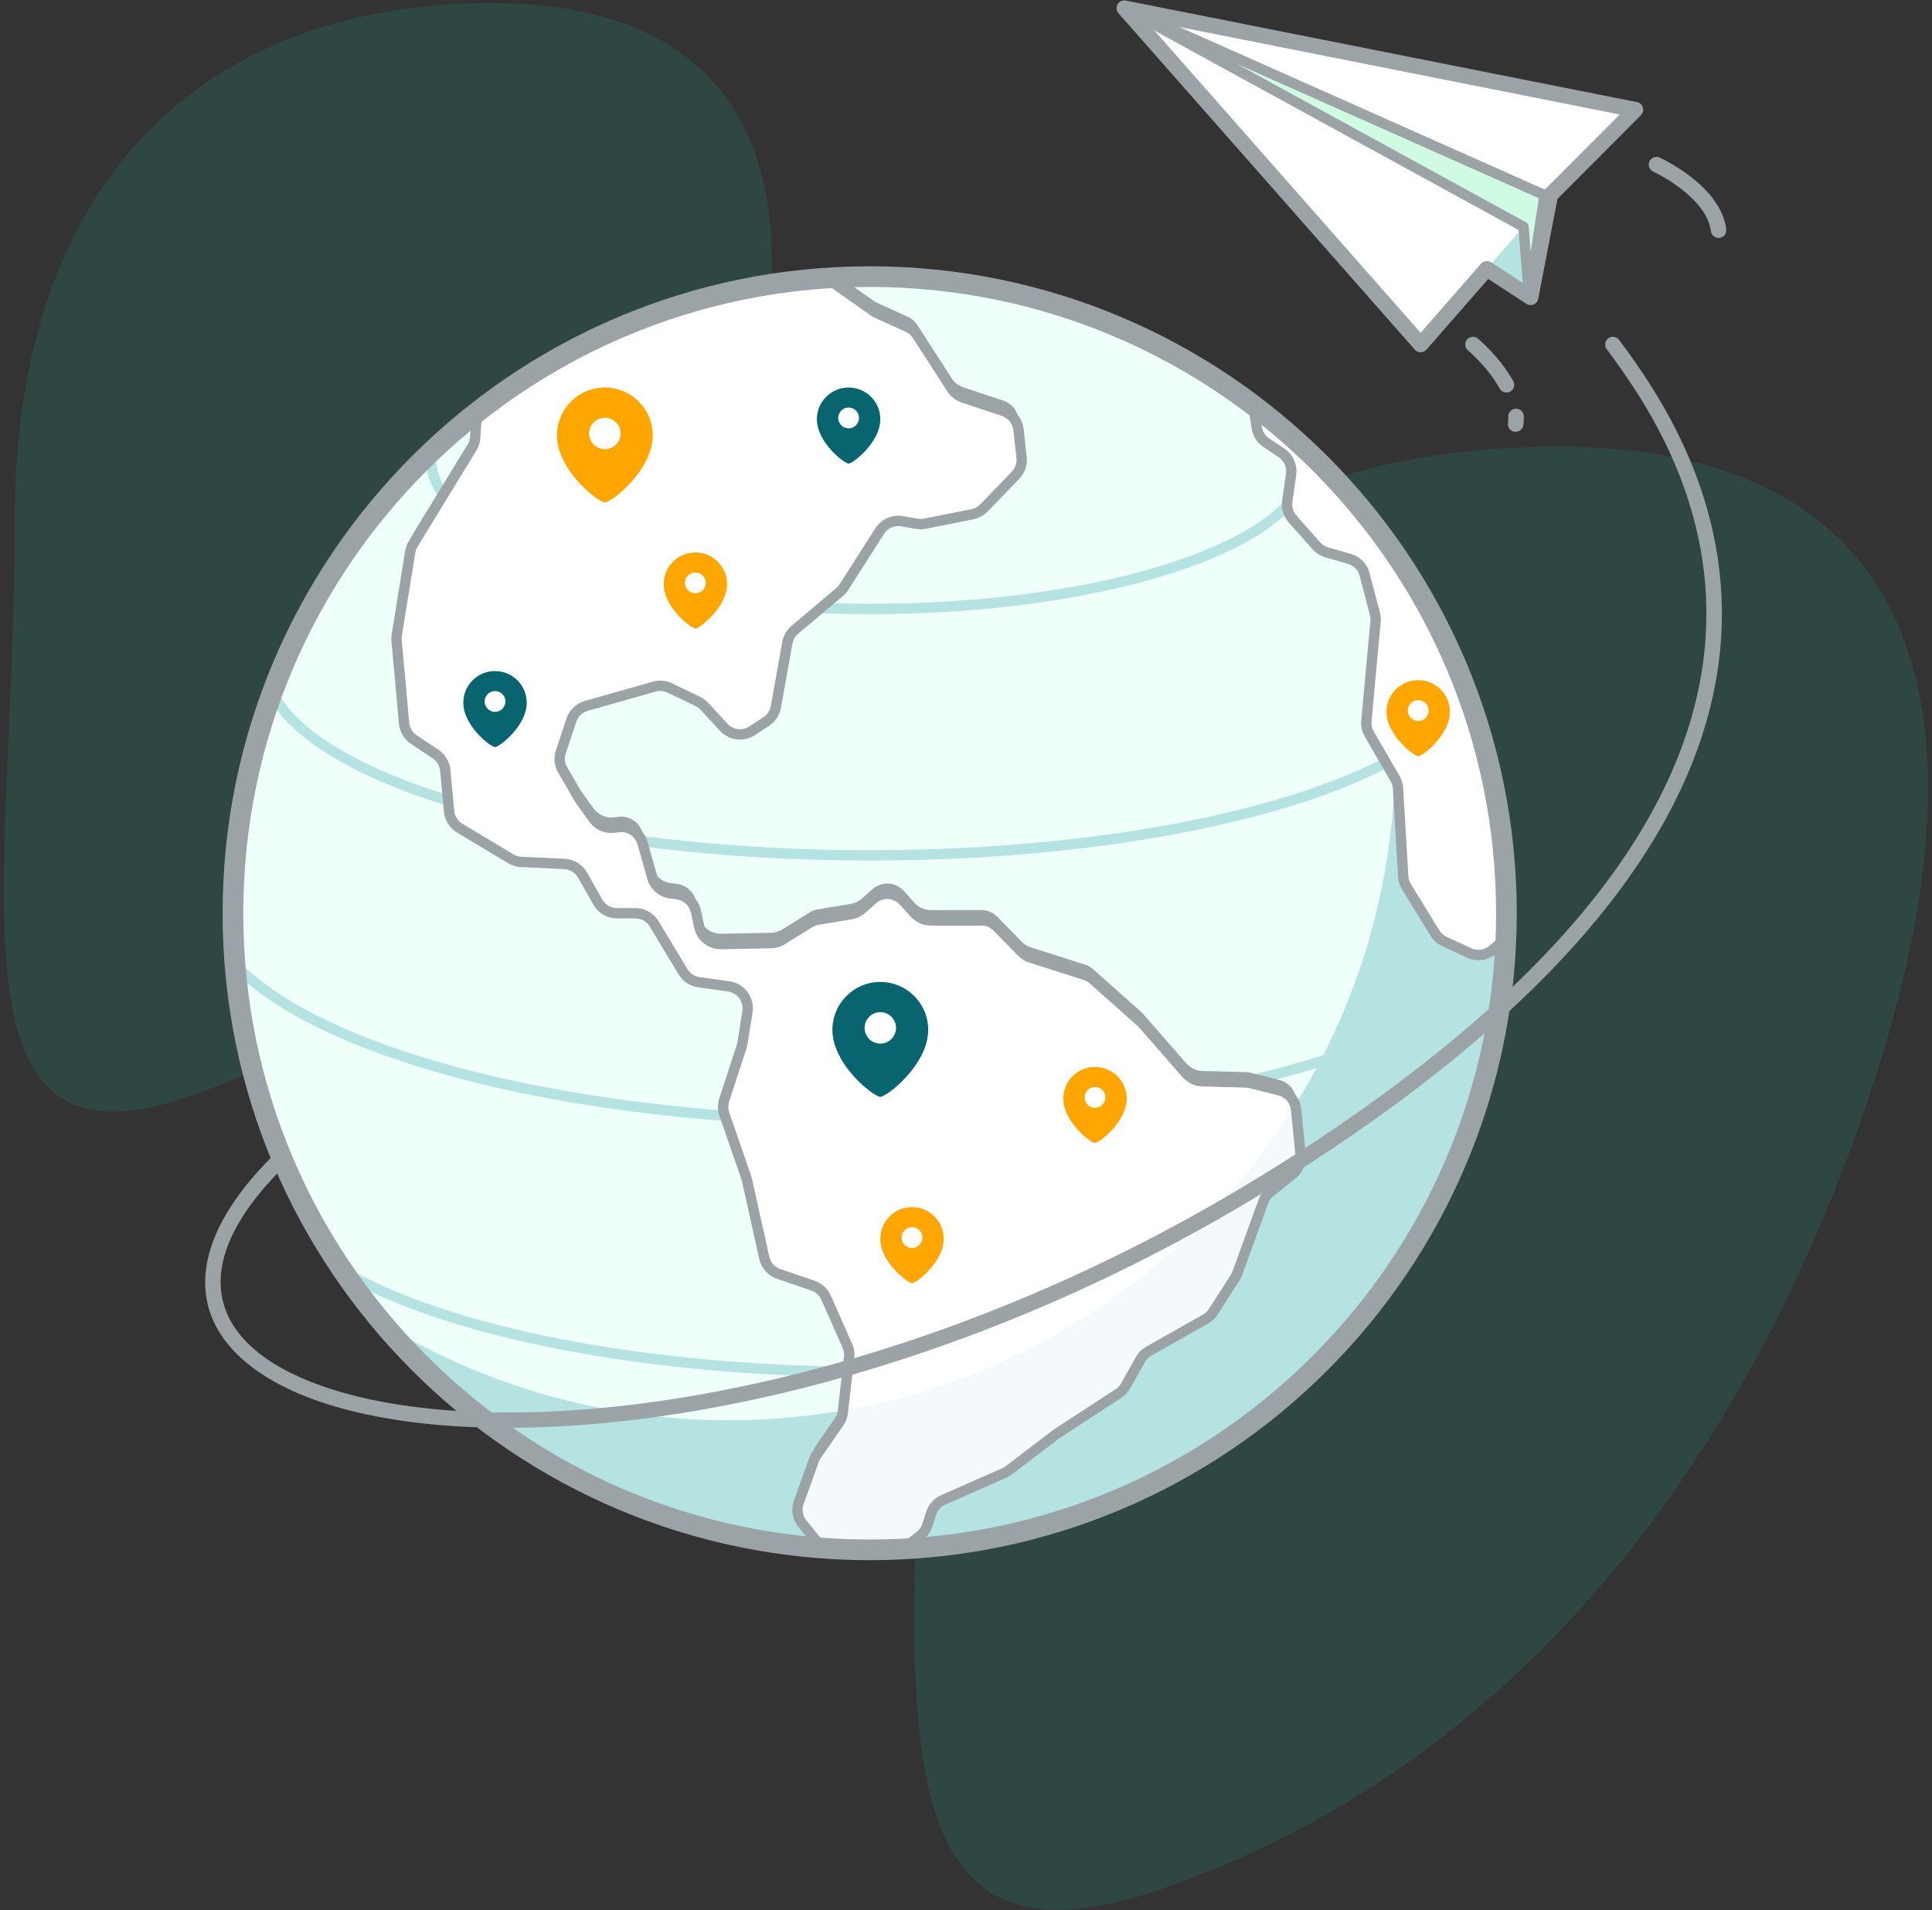 <svg width="180" height="178" viewBox="0 0 180 178" fill="none" xmlns="http://www.w3.org/2000/svg">
<rect x="0" y="0" width="180" height="178" fill="#333333" stroke="none"/>
<path opacity="0.15" d="M174.233 101.885C161.619 139.725 138.44 165.764 107.803 176.163C77.251 186.534 86.5 150.656 86.5 105.529C86.5 60.401 112.728 41.622 145.082 41.622C177.436 41.622 186.846 64.045 174.233 101.885Z" fill="#1CBFA2"/>
<path opacity="0.15" d="M67.827 45.937C58.272 74.602 40.713 94.327 17.505 102.205C-5.639 110.061 1.367 82.883 1.367 48.697C1.367 14.512 21.236 0.286 45.745 0.286C70.254 0.286 77.382 17.272 67.827 45.937Z" fill="#1CBFA2"/>
<path d="M81.026 144.423C113.79 144.423 140.35 117.863 140.35 85.1C140.35 52.336 113.79 25.776 81.026 25.776C48.263 25.776 21.703 52.336 21.703 85.1C21.703 117.863 48.263 144.423 81.026 144.423Z" fill="#EFFFFA"/>
<path fill-rule="evenodd" clip-rule="evenodd" d="M124.594 44.853C134.372 55.433 140.35 69.574 140.35 85.1C140.35 117.841 113.768 144.424 81.026 144.424C62.868 144.424 46.604 136.247 35.72 123.381C45.1 129.072 56.108 132.351 67.876 132.351C102.164 132.351 130.002 104.513 130.002 70.225C130.002 61.19 128.069 52.603 124.594 44.853Z" fill="#B4E3E1"/>
<path fill-rule="evenodd" clip-rule="evenodd" d="M121.405 42.823C121.405 44.246 120.709 45.606 119.458 46.886C118.139 48.234 116.213 49.484 113.795 50.608C106.404 54.043 94.473 56.266 81.026 56.266C67.579 56.266 55.648 54.043 48.257 50.608C45.839 49.484 43.913 48.234 42.595 46.886C41.343 45.606 40.647 44.246 40.647 42.823H39.684C39.684 44.153 40.182 45.447 41.134 46.676C42.491 48.428 44.792 50.059 47.851 51.481C55.335 54.959 67.412 57.229 81.026 57.229C94.641 57.229 106.717 54.959 114.201 51.481C117.261 50.059 119.562 48.428 120.919 46.676C121.87 45.447 122.368 44.153 122.368 42.823H121.405Z" fill="#B4E3E1"/>
<path fill-rule="evenodd" clip-rule="evenodd" d="M136.262 64.347C134.558 67.705 129.865 70.708 123.124 73.149C112.827 76.877 97.778 79.225 81.026 79.225C64.275 79.225 49.225 76.877 38.928 73.149C32.187 70.708 27.495 67.705 25.79 64.347L24.931 64.783C26.712 68.29 31.56 71.505 38.601 74.055C48.977 77.812 64.144 80.188 81.026 80.188C97.909 80.188 113.075 77.812 123.451 74.055C130.492 71.505 135.341 68.29 137.121 64.783L136.262 64.347Z" fill="#B4E3E1"/>
<path fill-rule="evenodd" clip-rule="evenodd" d="M129.816 118.064C120.339 123.613 102.032 127.358 81.026 127.358C60.02 127.358 41.713 123.613 32.236 118.064L31.75 118.895C41.322 124.501 59.807 128.321 81.026 128.321C102.244 128.321 120.73 124.501 130.302 118.895L129.816 118.064Z" fill="#B4E3E1"/>
<path fill-rule="evenodd" clip-rule="evenodd" d="M139.809 89.577C136.569 92.916 130.923 95.871 123.582 98.23C112.47 101.802 97.493 103.99 81.026 103.99C64.559 103.99 49.582 101.802 38.47 98.23C31.129 95.871 25.483 92.916 22.244 89.577L21.553 90.247C24.874 93.671 30.648 96.728 38.175 99.147C49.364 102.744 64.445 104.953 81.026 104.953C97.607 104.953 112.688 102.744 123.877 99.147C131.404 96.728 137.178 93.671 140.5 90.247L139.809 89.577Z" fill="#B4E3E1"/>
<path fill-rule="evenodd" clip-rule="evenodd" d="M44.272 39.826C51.498 33.096 61.887 27.994 79.062 26.389L81.392 28.031C81.498 28.106 81.61 28.17 81.728 28.224C82.242 28.457 83.754 29.143 84.579 29.518C84.939 29.681 85.245 29.945 85.459 30.277C86.178 31.394 87.89 34.05 88.665 35.252C88.919 35.647 89.3 35.942 89.745 36.09C90.673 36.4 92.341 36.956 93.494 37.34C94.257 37.594 94.802 38.269 94.89 39.067C94.981 39.887 95.097 40.924 95.179 41.668C95.247 42.279 95.039 42.887 94.612 43.328C93.778 44.19 92.382 45.633 91.671 46.368C91.38 46.668 91.004 46.873 90.594 46.955C89.459 47.182 87.103 47.654 86.185 47.837C85.936 47.887 85.679 47.89 85.428 47.847C85.082 47.786 84.549 47.694 84.045 47.606C83.226 47.464 82.402 47.827 81.955 48.528C80.941 50.118 79.179 52.88 78.629 53.742C78.518 53.917 78.38 54.074 78.221 54.208C77.469 54.843 75.141 56.807 74.054 57.724C73.687 58.034 73.439 58.463 73.355 58.936C73.104 60.34 72.557 63.402 72.288 64.911C72.188 65.47 71.862 65.963 71.387 66.273C71.004 66.524 70.523 66.838 70.07 67.135C69.228 67.685 68.111 67.547 67.428 66.808C66.776 66.1 66.019 65.281 65.627 64.856C65.451 64.666 65.241 64.51 65.007 64.397C64.409 64.109 63.187 63.521 62.409 63.146C61.956 62.928 61.438 62.883 60.954 63.02C59.498 63.433 56.293 64.341 54.629 64.812C53.973 64.998 53.452 65.496 53.236 66.143C52.943 67.023 52.526 68.273 52.249 69.105C52.062 69.664 52.124 70.276 52.419 70.786C52.936 71.683 53.729 73.058 53.936 73.416C53.97 73.475 54.007 73.532 54.046 73.587C54.23 73.844 54.809 74.651 55.288 75.32C55.727 75.931 56.462 76.255 57.208 76.165C57.347 76.148 57.491 76.131 57.635 76.114C58.642 75.993 59.587 76.623 59.863 77.599C60.148 78.61 60.506 79.875 60.771 80.811C60.997 81.612 61.682 82.197 62.508 82.296C62.692 82.319 62.883 82.342 63.069 82.364C63.943 82.469 64.653 83.117 64.838 83.977C64.934 84.425 65.041 84.923 65.14 85.385C65.347 86.349 66.209 87.031 67.195 87.012C68.708 86.982 70.833 86.941 71.836 86.921C72.207 86.914 72.569 86.807 72.883 86.611C73.574 86.181 74.83 85.4 75.439 85.022C75.669 84.879 75.925 84.782 76.193 84.738C76.915 84.62 78.426 84.371 79.262 84.234C79.646 84.171 80.004 84 80.295 83.742C80.567 83.501 80.931 83.178 81.298 82.852C82.145 82.1 83.44 82.173 84.197 83.015C84.546 83.403 84.904 83.801 85.194 84.123C85.585 84.557 86.141 84.805 86.725 84.805C87.98 84.805 90.213 84.805 91.44 84.805C91.995 84.805 92.526 85.028 92.913 85.425C93.585 86.112 94.647 87.198 95.198 87.761C95.434 88.003 95.725 88.182 96.046 88.284C97.192 88.649 100.028 89.552 101.098 89.892C101.373 89.979 101.627 90.124 101.842 90.315C102.826 91.19 105.726 93.768 106.293 94.272C106.357 94.329 106.418 94.39 106.475 94.455C106.96 95.009 109.392 97.789 110.535 99.095C110.914 99.528 111.456 99.782 112.031 99.797C113.252 99.83 115.358 99.885 116.048 99.903C116.199 99.907 116.348 99.927 116.494 99.964C116.986 100.087 118.215 100.394 119.201 100.641C120.045 100.852 120.665 101.569 120.752 102.435C120.878 103.694 121.058 105.497 121.173 106.649C121.243 107.343 120.955 108.026 120.41 108.462C119.751 108.989 118.875 109.69 118.351 110.11C118.056 110.346 117.831 110.659 117.702 111.014C117.154 112.521 115.633 116.703 115.27 117.702C115.218 117.846 115.149 117.983 115.067 118.112C114.69 118.698 113.557 120.461 113.029 121.281C112.849 121.563 112.602 121.796 112.31 121.961C111.183 122.598 108.215 124.275 107.027 124.947C106.699 125.132 106.427 125.405 106.243 125.734C105.873 126.395 105.229 127.544 104.877 128.173C104.714 128.464 104.484 128.711 104.205 128.892C102.902 129.742 99.014 132.278 98.465 132.636C98.422 132.664 98.38 132.693 98.339 132.725C97.867 133.086 94.802 135.429 93.993 136.049C93.863 136.148 93.721 136.232 93.571 136.298C92.688 136.686 89.444 138.114 87.88 138.802C87.338 139.041 86.924 139.502 86.746 140.067C86.633 140.424 86.506 140.826 86.404 141.147C86.28 141.54 86.041 141.887 85.718 142.143L84.156 143.379C83.122 143.433 82.077 143.461 81.026 143.461C79.54 143.461 78.066 143.406 76.605 143.298L74.76 141.027C74.305 140.467 74.176 139.711 74.42 139.032C74.871 137.776 75.58 135.799 75.831 135.1C75.892 134.93 75.975 134.769 76.078 134.621C76.491 134.026 77.624 132.394 78.165 131.614C78.359 131.335 78.481 131.012 78.519 130.673C78.652 129.515 78.973 126.711 79.109 125.515C79.151 125.151 79.095 124.783 78.947 124.448C78.501 123.439 77.504 121.184 76.965 119.962C76.732 119.436 76.291 119.031 75.747 118.845C74.871 118.545 73.503 118.078 72.548 117.751C71.869 117.518 71.359 116.949 71.204 116.248C70.735 114.137 69.756 109.732 69.585 108.962C69.567 108.885 69.546 108.809 69.52 108.734C69.281 108.046 68.009 104.379 67.484 102.865C67.337 102.441 67.332 101.98 67.471 101.552C67.906 100.216 68.871 97.254 69.102 96.544C69.136 96.441 69.161 96.335 69.178 96.227C69.249 95.779 69.454 94.477 69.638 93.315C69.724 92.769 69.587 92.211 69.258 91.767C68.929 91.323 68.435 91.03 67.888 90.953C66.943 90.821 65.87 90.672 65.116 90.566C64.5 90.481 63.956 90.121 63.635 89.589C62.94 88.435 61.693 86.365 60.952 85.134C60.579 84.515 59.909 84.137 59.187 84.137C58.655 84.137 58.026 84.137 57.489 84.137C56.747 84.137 56.063 83.738 55.697 83.093C55.27 82.339 54.696 81.327 54.276 80.586C53.928 79.971 53.288 79.578 52.582 79.544C51.355 79.486 49.455 79.395 48.547 79.352C48.207 79.336 47.876 79.236 47.584 79.061C46.587 78.462 44.155 77.003 42.83 76.208C42.268 75.871 41.9 75.285 41.839 74.632C41.739 73.554 41.583 71.882 41.485 70.827C41.427 70.208 41.094 69.648 40.577 69.304C39.975 68.903 39.16 68.359 38.558 67.958C38.039 67.612 37.705 67.051 37.649 66.43C37.465 64.406 37.052 59.863 36.949 58.733C36.933 58.561 36.939 58.388 36.967 58.218C37.16 57.018 37.978 51.948 38.215 50.479C38.258 50.215 38.352 49.962 38.491 49.733C39.4 48.247 42.971 42.403 43.974 40.761C44.147 40.478 44.029 40.052 44.272 39.826Z" fill="#9BA3A6"/>
<path fill-rule="evenodd" clip-rule="evenodd" d="M77.017 25.91L81.392 28.994C81.498 29.069 81.61 29.133 81.728 29.186C82.242 29.42 83.754 30.106 84.579 30.48C84.939 30.644 85.245 30.908 85.459 31.24C86.178 32.356 87.89 35.013 88.665 36.215C88.919 36.609 89.3 36.905 89.745 37.053C90.673 37.363 92.341 37.919 93.494 38.303C94.257 38.557 94.802 39.231 94.89 40.03C94.981 40.85 95.097 41.887 95.179 42.631C95.247 43.241 95.039 43.85 94.612 44.291C93.778 45.153 92.382 46.595 91.671 47.331C91.38 47.631 91.004 47.836 90.594 47.918C89.459 48.145 87.103 48.617 86.185 48.8C85.936 48.85 85.679 48.853 85.428 48.81C85.082 48.749 84.549 48.657 84.045 48.569C83.226 48.427 82.402 48.79 81.955 49.491C80.941 51.081 79.179 53.843 78.629 54.705C78.518 54.88 78.38 55.037 78.221 55.171C77.469 55.806 75.141 57.77 74.054 58.687C73.687 58.997 73.439 59.426 73.355 59.899C73.104 61.303 72.557 64.365 72.288 65.874C72.188 66.433 71.862 66.925 71.387 67.236C71.004 67.487 70.523 67.801 70.07 68.097C69.228 68.648 68.111 68.51 67.428 67.77C66.776 67.063 66.019 66.244 65.627 65.819C65.451 65.629 65.241 65.473 65.007 65.36C64.409 65.072 63.187 64.484 62.409 64.109C61.956 63.891 61.438 63.846 60.954 63.983C59.498 64.396 56.293 65.304 54.629 65.775C53.973 65.961 53.452 66.459 53.236 67.106C52.943 67.986 52.526 69.236 52.249 70.068C52.062 70.627 52.124 71.239 52.419 71.749C52.936 72.646 53.729 74.021 53.936 74.379C53.97 74.438 54.007 74.495 54.046 74.55C54.23 74.807 54.809 75.614 55.288 76.283C55.727 76.894 56.462 77.218 57.208 77.128C57.347 77.112 57.491 77.094 57.635 77.077C58.642 76.956 59.587 77.586 59.863 78.562C60.148 79.573 60.506 80.838 60.771 81.774C60.997 82.575 61.682 83.16 62.508 83.26C62.692 83.282 62.883 83.305 63.069 83.327C63.943 83.432 64.653 84.08 64.838 84.94C64.934 85.388 65.041 85.886 65.14 86.348C65.347 87.312 66.209 87.995 67.195 87.975C68.708 87.945 70.833 87.904 71.836 87.884C72.207 87.877 72.569 87.77 72.883 87.574C73.574 87.144 74.83 86.363 75.439 85.985C75.669 85.842 75.925 85.745 76.193 85.701C76.915 85.582 78.426 85.334 79.262 85.197C79.646 85.133 80.004 84.963 80.295 84.705C80.567 84.464 80.931 84.141 81.298 83.815C82.145 83.063 83.44 83.136 84.197 83.978C84.546 84.366 84.904 84.764 85.194 85.086C85.585 85.52 86.141 85.768 86.725 85.768C87.98 85.768 90.213 85.768 91.44 85.768C91.995 85.768 92.526 85.991 92.913 86.388C93.585 87.075 94.647 88.161 95.198 88.724C95.434 88.966 95.725 89.145 96.046 89.247C97.192 89.612 100.028 90.514 101.098 90.855C101.373 90.942 101.627 91.087 101.842 91.278C102.826 92.153 105.726 94.731 106.293 95.234C106.357 95.292 106.418 95.353 106.475 95.418C106.96 95.972 109.392 98.752 110.535 100.058C110.914 100.491 111.456 100.745 112.031 100.76C113.252 100.793 115.358 100.848 116.048 100.866C116.199 100.87 116.348 100.89 116.494 100.927C116.986 101.05 118.215 101.357 119.201 101.604C120.045 101.815 120.665 102.532 120.752 103.398C120.878 104.657 121.058 106.46 121.173 107.611C121.243 108.306 120.955 108.989 120.41 109.425C119.751 109.952 118.875 110.653 118.351 111.073C118.056 111.309 117.831 111.622 117.702 111.977C117.154 113.484 115.633 117.666 115.27 118.665C115.218 118.809 115.149 118.946 115.067 119.075C114.69 119.661 113.557 121.423 113.029 122.244C112.849 122.526 112.602 122.759 112.31 122.924C111.183 123.561 108.215 125.238 107.027 125.91C106.699 126.095 106.427 126.367 106.243 126.697C105.873 127.357 105.229 128.507 104.877 129.136C104.714 129.427 104.484 129.674 104.205 129.855C102.902 130.705 99.014 133.241 98.465 133.599C98.422 133.627 98.38 133.656 98.339 133.688C97.867 134.049 94.802 136.392 93.993 137.012C93.863 137.111 93.721 137.195 93.571 137.261C92.688 137.649 89.444 139.077 87.88 139.765C87.338 140.004 86.924 140.465 86.746 141.03C86.633 141.387 86.506 141.789 86.404 142.11C86.28 142.503 86.041 142.85 85.718 143.105L84.156 144.342C83.122 144.396 82.077 144.424 81.026 144.424C79.54 144.424 78.066 144.369 76.605 144.261L74.76 141.99C74.305 141.43 74.176 140.674 74.42 139.995C74.871 138.739 75.58 136.762 75.831 136.063C75.892 135.893 75.975 135.732 76.078 135.584C76.491 134.989 77.624 133.357 78.165 132.577C78.359 132.298 78.481 131.974 78.519 131.636C78.652 130.478 78.973 127.674 79.109 126.478C79.151 126.114 79.095 125.746 78.947 125.411C78.501 124.402 77.504 122.147 76.965 120.925C76.732 120.399 76.291 119.994 75.747 119.808C74.871 119.508 73.503 119.041 72.548 118.714C71.869 118.481 71.359 117.912 71.204 117.211C70.735 115.1 69.756 110.695 69.585 109.925C69.567 109.848 69.546 109.771 69.52 109.697C69.281 109.009 68.009 105.342 67.484 103.828C67.337 103.404 67.332 102.943 67.471 102.515C67.906 101.179 68.871 98.217 69.102 97.507C69.136 97.403 69.161 97.298 69.178 97.19C69.249 96.742 69.454 95.439 69.638 94.278C69.724 93.732 69.587 93.174 69.258 92.73C68.929 92.286 68.435 91.993 67.888 91.916C66.943 91.784 65.87 91.635 65.116 91.529C64.5 91.444 63.956 91.084 63.635 90.552C62.94 89.398 61.693 87.328 60.952 86.097C60.579 85.478 59.909 85.1 59.187 85.1C58.655 85.1 58.026 85.1 57.489 85.1C56.747 85.1 56.063 84.701 55.697 84.056C55.27 83.302 54.696 82.29 54.276 81.549C53.928 80.934 53.288 80.541 52.582 80.507C51.355 80.449 49.455 80.358 48.547 80.315C48.207 80.299 47.876 80.198 47.584 80.023C46.587 79.425 44.155 77.966 42.83 77.171C42.268 76.833 41.9 76.248 41.839 75.595C41.739 74.517 41.583 72.845 41.485 71.79C41.427 71.171 41.094 70.611 40.577 70.266C39.975 69.865 39.16 69.322 38.558 68.921C38.039 68.575 37.705 68.014 37.649 67.393C37.465 65.369 37.052 60.826 36.949 59.696C36.933 59.524 36.939 59.351 36.967 59.181C37.16 57.981 37.978 52.911 38.215 51.442C38.258 51.178 38.352 50.925 38.491 50.696C39.4 49.209 42.971 43.365 43.974 41.724C44.147 41.441 44.249 41.12 44.272 40.789L44.432 38.419C53.529 31.274 64.766 26.729 77.017 25.91Z" fill="white"/>
<path fill-rule="evenodd" clip-rule="evenodd" d="M120.665 102.978C120.708 103.112 120.737 103.253 120.751 103.398C120.877 104.657 121.058 106.46 121.173 107.611C121.242 108.306 120.955 108.989 120.41 109.425C119.751 109.952 118.875 110.653 118.351 111.073C118.055 111.309 117.831 111.622 117.702 111.977C117.154 113.484 115.633 117.666 115.27 118.665C115.217 118.809 115.149 118.946 115.066 119.075C114.69 119.661 113.557 121.423 113.029 122.244C112.848 122.526 112.601 122.759 112.31 122.924C111.183 123.561 108.215 125.238 107.027 125.91C106.699 126.095 106.427 126.367 106.243 126.697C105.873 127.357 105.229 128.507 104.877 129.136C104.714 129.427 104.483 129.674 104.205 129.855C102.902 130.705 99.014 133.241 98.465 133.599C98.422 133.627 98.38 133.656 98.339 133.688C97.866 134.049 94.802 136.392 93.993 137.012C93.862 137.111 93.721 137.195 93.571 137.261C92.688 137.649 89.444 139.077 87.88 139.765C87.337 140.003 86.924 140.465 86.745 141.03C86.633 141.387 86.506 141.789 86.404 142.11C86.28 142.503 86.041 142.85 85.718 143.105L84.156 144.342L83.976 144.351L83.951 144.353L83.795 144.36L83.75 144.362L83.611 144.368L83.551 144.371L83.426 144.376L83.354 144.379L83.239 144.383L83.159 144.386L83.05 144.389L82.964 144.392L82.86 144.396L82.77 144.398L82.669 144.401L82.576 144.404L82.476 144.406L82.383 144.408L82.282 144.41L82.189 144.412L82.088 144.414L81.996 144.416L81.891 144.417L81.802 144.419L81.694 144.42L81.609 144.421L81.493 144.422L81.415 144.422L81.286 144.423L81.22 144.423L81.026 144.424L80.774 144.423L80.698 144.423L80.516 144.421L80.437 144.421L80.221 144.418L80.185 144.418L79.934 144.414L79.866 144.412L79.677 144.408L79.601 144.407L79.396 144.401L79.349 144.4L79.094 144.393L79.046 144.391L78.839 144.384L78.771 144.381L78.563 144.373L78.517 144.371L78.256 144.36L78.245 144.359L78.001 144.347L77.949 144.345L77.728 144.333L77.691 144.331L77.428 144.316L77.165 144.3L77.134 144.298L76.896 144.282L76.868 144.28L76.605 144.261L74.76 141.99C74.305 141.43 74.176 140.674 74.419 139.995C74.87 138.739 75.58 136.762 75.831 136.063C75.892 135.893 75.975 135.732 76.078 135.584C76.491 134.989 77.624 133.357 78.165 132.577C78.359 132.298 78.481 131.974 78.519 131.636L78.542 131.437C96.302 128.358 111.486 117.728 120.665 102.978Z" fill="#F4F9FE"/>
<path fill-rule="evenodd" clip-rule="evenodd" d="M77.294 25.516C77.204 25.453 77.095 25.422 76.985 25.43C64.635 26.255 53.306 30.837 44.135 38.039C44.028 38.124 43.961 38.249 43.952 38.386L43.791 40.756C43.774 41.01 43.696 41.255 43.563 41.472C42.56 43.114 38.989 48.958 38.08 50.445C37.908 50.727 37.792 51.039 37.74 51.365C37.503 52.834 36.685 57.904 36.492 59.104C36.458 59.314 36.45 59.527 36.469 59.739C36.572 60.869 36.985 65.412 37.169 67.436C37.239 68.202 37.651 68.895 38.291 69.321C38.893 69.723 39.708 70.266 40.309 70.667C40.706 70.931 40.962 71.36 41.006 71.834C41.104 72.889 41.259 74.562 41.36 75.639C41.435 76.445 41.889 77.167 42.583 77.584C43.907 78.378 46.34 79.838 47.337 80.436C47.697 80.652 48.105 80.775 48.524 80.796L52.559 80.988C53.1 81.013 53.59 81.315 53.857 81.786C54.277 82.527 54.851 83.539 55.278 84.293C55.73 85.089 56.574 85.581 57.489 85.581H59.187C59.741 85.581 60.254 85.871 60.539 86.345C61.281 87.576 62.528 89.646 63.223 90.8C63.619 91.457 64.29 91.9 65.049 92.006L67.821 92.393C68.241 92.451 68.619 92.676 68.871 93.016C69.124 93.357 69.228 93.784 69.162 94.203L68.703 97.115C68.689 97.197 68.67 97.278 68.644 97.358C68.413 98.068 67.449 101.03 67.013 102.366C66.842 102.893 66.847 103.462 67.029 103.986L69.065 109.854C69.085 109.912 69.101 109.97 69.115 110.029L70.734 117.316C70.926 118.18 71.554 118.882 72.392 119.169C73.347 119.496 74.715 119.964 75.591 120.263C76.008 120.406 76.346 120.716 76.524 121.119L78.506 125.606C78.62 125.862 78.663 126.144 78.631 126.423L78.041 131.581C78.012 131.84 77.918 132.088 77.77 132.302L75.682 135.309C75.555 135.492 75.453 135.691 75.378 135.9C75.127 136.599 74.417 138.576 73.967 139.832C73.666 140.669 73.825 141.603 74.386 142.293L76.231 144.564C76.315 144.667 76.438 144.731 76.57 144.741C78.042 144.849 79.528 144.905 81.026 144.905C82.086 144.905 83.139 144.877 84.181 144.823C84.281 144.817 84.377 144.781 84.455 144.719L86.017 143.483C86.416 143.167 86.71 142.74 86.864 142.255C86.965 141.934 87.092 141.532 87.205 141.175C87.341 140.741 87.658 140.388 88.074 140.205C89.638 139.517 92.882 138.089 93.765 137.701C93.95 137.62 94.125 137.517 94.285 137.394L98.632 134.07C98.663 134.046 98.695 134.023 98.728 134.002C99.277 133.644 103.165 131.108 104.468 130.259C104.812 130.034 105.096 129.73 105.297 129.371C105.649 128.742 106.293 127.592 106.664 126.931C106.805 126.679 107.012 126.471 107.264 126.328L112.547 123.343C112.907 123.139 113.211 122.852 113.435 122.504C113.962 121.684 115.095 119.921 115.472 119.335C115.574 119.176 115.658 119.007 115.723 118.829C116.086 117.83 117.607 113.648 118.154 112.142C118.253 111.869 118.426 111.629 118.652 111.448C119.176 111.029 120.052 110.328 120.711 109.801C121.384 109.263 121.738 108.421 121.652 107.563C121.537 106.412 121.357 104.609 121.231 103.349C121.124 102.282 120.359 101.397 119.318 101.136C118.331 100.89 117.103 100.583 116.611 100.46C116.431 100.415 116.246 100.389 116.061 100.385L112.044 100.279C111.603 100.267 111.187 100.072 110.897 99.74C109.755 98.435 107.322 95.655 106.837 95.1C106.767 95.02 106.692 94.945 106.613 94.874C106.046 94.371 103.146 91.793 102.162 90.918C101.896 90.681 101.583 90.504 101.244 90.395C100.175 90.055 97.338 89.153 96.192 88.788C95.946 88.71 95.723 88.572 95.542 88.388C94.991 87.824 93.93 86.738 93.258 86.051C92.779 85.562 92.124 85.286 91.44 85.286C90.213 85.286 87.98 85.286 86.726 85.286C86.278 85.286 85.851 85.096 85.552 84.763L84.555 83.656C83.621 82.617 82.024 82.527 80.979 83.454C80.611 83.78 80.247 84.103 79.976 84.344C79.753 84.542 79.478 84.673 79.184 84.721L76.115 85.226C75.785 85.28 75.469 85.399 75.185 85.576L72.629 87.165C72.388 87.315 72.111 87.397 71.826 87.402L67.185 87.493C66.43 87.508 65.769 86.985 65.611 86.246C65.512 85.784 65.405 85.287 65.309 84.839C65.081 83.777 64.204 82.978 63.127 82.849C62.94 82.826 62.75 82.803 62.565 82.781C61.932 82.705 61.407 82.256 61.234 81.643L60.326 78.431C59.986 77.227 58.82 76.45 57.578 76.599L57.151 76.65C56.579 76.718 56.016 76.47 55.68 76.002C55.2 75.333 54.622 74.526 54.438 74.269C54.407 74.227 54.379 74.184 54.353 74.138C54.146 73.78 53.353 72.405 52.836 71.508C52.61 71.118 52.563 70.648 52.706 70.22L53.693 67.258C53.858 66.762 54.258 66.381 54.76 66.238L61.085 64.446C61.456 64.341 61.853 64.376 62.2 64.543L64.799 65.794C64.978 65.88 65.139 65.999 65.274 66.146L67.075 68.097C67.917 69.009 69.294 69.179 70.334 68.5C70.787 68.204 71.267 67.889 71.651 67.639C72.237 67.255 72.639 66.648 72.762 65.958L73.829 59.983C73.894 59.621 74.083 59.292 74.365 59.054C75.451 58.138 77.779 56.174 78.532 55.539C78.728 55.374 78.898 55.179 79.036 54.963L82.361 49.749C82.704 49.213 83.335 48.934 83.963 49.043C84.467 49.131 85 49.224 85.346 49.284C85.655 49.338 85.972 49.334 86.28 49.272C87.198 49.088 89.554 48.617 90.689 48.39C91.195 48.289 91.658 48.036 92.017 47.665C92.728 46.93 94.124 45.487 94.958 44.626C95.485 44.082 95.742 43.331 95.658 42.578C95.575 41.834 95.46 40.796 95.369 39.977C95.259 38.991 94.587 38.16 93.647 37.846C92.494 37.462 90.825 36.906 89.897 36.596C89.556 36.483 89.264 36.256 89.07 35.954C88.295 34.752 86.583 32.095 85.864 30.979C85.599 30.569 85.222 30.244 84.778 30.042L81.927 28.747C81.837 28.707 81.751 28.657 81.67 28.6L77.294 25.516ZM76.879 26.402L81.115 29.388C81.245 29.479 81.384 29.559 81.529 29.625L84.38 30.919C84.656 31.044 84.89 31.246 85.054 31.501C85.773 32.617 87.486 35.274 88.26 36.476C88.574 36.962 89.044 37.327 89.593 37.51L93.342 38.76C93.926 38.954 94.344 39.471 94.412 40.083L94.701 42.684C94.753 43.152 94.593 43.618 94.266 43.956L91.325 46.996C91.102 47.226 90.814 47.383 90.5 47.446C89.365 47.673 87.009 48.144 86.091 48.328C85.9 48.366 85.703 48.368 85.511 48.335C85.165 48.275 84.632 48.182 84.128 48.094C83.118 47.919 82.101 48.367 81.55 49.232L78.224 54.445C78.138 54.58 78.032 54.7 77.911 54.803C77.158 55.437 74.83 57.402 73.744 58.318C73.291 58.701 72.985 59.23 72.881 59.814C72.63 61.218 72.083 64.28 71.814 65.789C71.737 66.217 71.488 66.595 71.124 66.833L69.807 67.694C69.161 68.116 68.305 68.01 67.782 67.444C67.13 66.736 66.373 65.917 65.981 65.492C65.764 65.257 65.505 65.065 65.216 64.926L62.618 63.675C62.059 63.406 61.42 63.351 60.822 63.52L54.498 65.312C53.689 65.541 53.045 66.156 52.779 66.954C52.486 67.833 52.069 69.083 51.792 69.916C51.562 70.605 51.639 71.36 52.002 71.99C52.519 72.887 53.312 74.261 53.519 74.62C53.561 74.692 53.606 74.763 53.655 74.831C53.839 75.088 54.418 75.894 54.897 76.563C55.437 77.317 56.345 77.716 57.266 77.606C57.405 77.589 57.548 77.572 57.692 77.555C58.464 77.462 59.188 77.945 59.4 78.693L60.307 81.905C60.586 82.892 61.432 83.615 62.45 83.737L63.012 83.805C63.681 83.885 64.226 84.382 64.367 85.041C64.463 85.489 64.57 85.987 64.669 86.448C64.925 87.638 65.988 88.48 67.204 88.456C68.717 88.427 70.842 88.385 71.845 88.365C72.303 88.356 72.749 88.224 73.138 87.982L75.693 86.393C75.87 86.284 76.066 86.21 76.271 86.176L79.34 85.672C79.814 85.594 80.256 85.383 80.615 85.065C80.886 84.824 81.25 84.501 81.618 84.174C82.267 83.599 83.259 83.654 83.839 84.299L84.836 85.407C85.318 85.943 86.005 86.249 86.726 86.249C87.98 86.249 90.213 86.249 91.44 86.249C91.865 86.249 92.272 86.42 92.569 86.724C93.241 87.411 94.302 88.497 94.854 89.061C95.145 89.358 95.504 89.58 95.901 89.706C97.046 90.07 99.883 90.973 100.952 91.313C101.163 91.38 101.357 91.491 101.522 91.638L105.973 95.594C106.023 95.638 106.069 95.685 106.112 95.734L110.172 100.374C110.64 100.908 111.309 101.223 112.018 101.241L116.036 101.347C116.151 101.35 116.265 101.366 116.377 101.394L119.085 102.071C119.731 102.232 120.206 102.782 120.273 103.445L120.694 107.659C120.747 108.192 120.527 108.715 120.109 109.049L118.05 110.696C117.686 110.988 117.409 111.374 117.249 111.813L114.818 118.5C114.777 118.61 114.725 118.716 114.662 118.814C114.285 119.4 113.152 121.163 112.624 121.983C112.486 122.199 112.297 122.378 112.073 122.504L106.79 125.49C106.385 125.719 106.051 126.055 105.823 126.461C105.453 127.122 104.809 128.272 104.457 128.901C104.332 129.123 104.156 129.312 103.942 129.452L98.202 133.195C98.149 133.23 98.097 133.266 98.047 133.305L93.7 136.629C93.6 136.705 93.492 136.769 93.377 136.82L87.686 139.324C87.017 139.618 86.507 140.187 86.286 140.885L85.945 141.965C85.85 142.266 85.667 142.532 85.42 142.728L83.978 143.869C83.002 143.917 82.017 143.942 81.026 143.942C79.622 143.942 78.229 143.892 76.848 143.795C76.848 143.795 75.134 141.686 75.134 141.686C74.785 141.257 74.686 140.677 74.873 140.157C75.324 138.902 76.033 136.925 76.284 136.225C76.331 136.095 76.395 135.972 76.473 135.859L78.561 132.851C78.8 132.506 78.95 132.108 78.998 131.691C79.131 130.532 79.451 127.728 79.588 126.532C79.639 126.084 79.57 125.629 79.387 125.216L77.405 120.73C77.118 120.081 76.574 119.582 75.903 119.352C75.026 119.052 73.659 118.585 72.704 118.258C72.184 118.08 71.793 117.644 71.674 117.107C71.205 114.995 70.226 110.59 70.055 109.82C70.034 109.725 70.007 109.631 69.975 109.539C69.736 108.851 68.464 105.184 67.939 103.67C67.826 103.345 67.823 102.992 67.929 102.664C68.364 101.328 69.329 98.366 69.56 97.656C69.602 97.528 69.633 97.397 69.654 97.265L70.114 94.353C70.22 93.679 70.051 92.991 69.645 92.443C69.239 91.895 68.63 91.533 67.954 91.439C67.01 91.307 65.937 91.157 65.182 91.052C64.71 90.986 64.294 90.711 64.048 90.303L61.364 85.848C60.904 85.085 60.078 84.618 59.187 84.618H57.489C56.921 84.618 56.396 84.312 56.116 83.818L54.695 81.311C54.265 80.553 53.476 80.067 52.605 80.026C51.379 79.967 49.478 79.877 48.569 79.834C48.309 79.821 48.056 79.745 47.832 79.611C47.832 79.61 43.078 76.758 43.078 76.758C42.647 76.499 42.365 76.051 42.319 75.55C42.218 74.472 42.063 72.8 41.965 71.745C41.894 70.982 41.482 70.291 40.844 69.866L38.825 68.52C38.428 68.255 38.172 67.825 38.128 67.349L37.429 59.652C37.417 59.52 37.421 59.388 37.442 59.258L38.691 51.519C38.723 51.316 38.795 51.122 38.902 50.947C39.81 49.46 43.382 43.616 44.385 41.974C44.599 41.625 44.724 41.23 44.752 40.821L44.898 38.665C53.849 31.688 64.87 27.24 76.879 26.402H76.879Z" fill="#9BA3A6"/>
<path fill-rule="evenodd" clip-rule="evenodd" d="M116.771 37.764C131.09 48.597 140.35 65.776 140.35 85.1C140.35 85.889 140.334 86.674 140.304 87.454L139.084 88.499C138.469 89.025 137.605 89.143 136.872 88.801C136.111 88.446 135.163 88.003 134.573 87.728C134.207 87.557 133.9 87.284 133.689 86.941C133.049 85.9 131.63 83.595 131.035 82.627C130.856 82.337 130.753 82.008 130.733 81.668C130.637 80.043 130.344 75.051 130.25 73.466C130.231 73.145 130.138 72.833 129.977 72.555C129.443 71.633 128.174 69.441 127.571 68.4C127.357 68.031 127.263 67.604 127.303 67.179C127.484 65.216 128.018 59.412 128.157 57.903C128.179 57.664 128.159 57.422 128.098 57.19C127.903 56.449 127.442 54.698 127.135 53.53C126.95 52.827 126.408 52.273 125.708 52.074C125.022 51.877 124.173 51.635 123.621 51.477C123.245 51.37 122.907 51.157 122.647 50.865C122.094 50.243 121.087 49.11 120.43 48.371C120.027 47.918 119.845 47.311 119.93 46.711C120.033 45.992 120.175 44.994 120.288 44.203C120.401 43.417 120.052 42.637 119.392 42.197C118.929 41.889 118.4 41.536 117.981 41.256C117.498 40.934 117.173 40.424 117.086 39.85L116.771 37.764Z" fill="white"/>
<path fill-rule="evenodd" clip-rule="evenodd" d="M117.062 37.381C116.906 37.263 116.694 37.251 116.525 37.351C116.357 37.451 116.266 37.643 116.295 37.837L116.61 39.922C116.717 40.63 117.118 41.26 117.714 41.658L119.125 42.598C119.63 42.935 119.898 43.533 119.812 44.135C119.699 44.927 119.556 45.924 119.454 46.643C119.348 47.383 119.573 48.132 120.07 48.691C120.727 49.431 121.734 50.563 122.287 51.185C122.608 51.546 123.024 51.808 123.488 51.941L125.576 52.537C126.112 52.69 126.527 53.114 126.669 53.653L127.632 57.313C127.679 57.491 127.694 57.676 127.678 57.86C127.539 59.368 127.004 65.172 126.823 67.135C126.775 67.66 126.891 68.186 127.154 68.642C127.757 69.683 129.026 71.874 129.56 72.796C129.683 73.01 129.755 73.249 129.77 73.495L130.252 81.697C130.277 82.116 130.405 82.522 130.625 82.88C131.22 83.848 132.639 86.153 133.279 87.193C133.54 87.617 133.919 87.954 134.369 88.164C134.959 88.44 135.907 88.882 136.668 89.238C137.572 89.659 138.639 89.514 139.397 88.865L140.617 87.82C140.719 87.733 140.78 87.607 140.785 87.473C140.815 86.687 140.831 85.896 140.831 85.1C140.831 65.62 131.497 48.301 117.062 37.381ZM117.427 38.879C131.09 49.657 139.868 66.362 139.868 85.1C139.868 85.812 139.855 86.521 139.83 87.225C139.83 87.226 138.77 88.133 138.77 88.133C138.3 88.536 137.637 88.627 137.076 88.365C136.315 88.01 135.366 87.567 134.776 87.292C134.496 87.161 134.261 86.951 134.099 86.689C133.459 85.648 132.04 83.343 131.445 82.375C131.308 82.153 131.229 81.901 131.213 81.64C131.118 80.015 130.824 75.023 130.731 73.438C130.708 73.042 130.592 72.657 130.393 72.314L127.988 68.159C127.824 67.876 127.752 67.549 127.782 67.224C127.963 65.26 128.498 59.457 128.637 57.948C128.664 57.653 128.639 57.355 128.564 57.068L127.601 53.408C127.372 52.541 126.703 51.858 125.841 51.611C125.154 51.415 124.305 51.172 123.753 51.015C123.465 50.932 123.206 50.77 123.007 50.545L120.79 48.051C120.481 47.704 120.341 47.239 120.407 46.779L120.765 44.271C120.904 43.302 120.473 42.34 119.659 41.797L118.248 40.856C117.878 40.61 117.629 40.218 117.562 39.778L117.427 38.879Z" fill="#9BA3A6"/>
<path fill-rule="evenodd" clip-rule="evenodd" d="M81.026 24.813C47.753 24.813 20.739 51.827 20.739 85.1C20.739 118.373 47.753 145.386 81.026 145.386C114.299 145.386 141.313 118.373 141.313 85.1C141.313 51.827 114.299 24.813 81.026 24.813ZM81.026 26.739C113.236 26.739 139.387 52.89 139.387 85.1C139.387 117.31 113.236 143.46 81.026 143.46C48.816 143.46 22.666 117.31 22.666 85.1C22.666 52.89 48.816 26.739 81.026 26.739Z" fill="#9BA3A6"/>
<path fill-rule="evenodd" clip-rule="evenodd" d="M104.75 0.759L144.957 14.503L144.439 18.18L142.606 27.704L129.344 19.084L104.75 0.759Z" fill="#D0FBE3"/>
<path fill-rule="evenodd" clip-rule="evenodd" d="M104.906 0.304C104.681 0.227 104.435 0.325 104.324 0.535C104.213 0.744 104.272 1.003 104.462 1.145L129.057 19.471C129.065 19.477 129.073 19.483 129.082 19.488L142.344 28.108C142.478 28.196 142.647 28.21 142.795 28.148C142.942 28.085 143.049 27.953 143.079 27.796L144.912 18.271C144.913 18.263 144.914 18.256 144.916 18.247L145.434 14.57C145.466 14.342 145.331 14.122 145.113 14.047L104.906 0.304ZM107.501 2.208L144.425 14.83L143.964 18.101L142.269 26.911C142.269 26.911 129.62 18.689 129.62 18.689L107.501 2.208Z" fill="#9BA3A6"/>
<path fill-rule="evenodd" clip-rule="evenodd" d="M129.344 19.084L142.606 27.704L141.943 21.134L129.344 19.084Z" fill="#B4E3E1"/>
<path fill-rule="evenodd" clip-rule="evenodd" d="M152.371 10.223L104.75 0.759L144.439 18.18L152.371 10.223Z" fill="white"/>
<path fill-rule="evenodd" clip-rule="evenodd" d="M104.75 0.759L132.358 32.105L141.943 21.134L104.75 0.759Z" fill="white"/>
<path fill-rule="evenodd" clip-rule="evenodd" d="M104.945 0.319C104.71 0.214 104.433 0.314 104.318 0.545C104.204 0.777 104.292 1.057 104.518 1.181L141.483 21.431L141.981 27.743C142.001 27.986 142.2 28.177 142.444 28.186C142.689 28.195 142.901 28.018 142.938 27.776L144.372 18.252C144.405 18.038 144.29 17.828 144.092 17.74L104.945 0.319ZM115.218 5.945L143.366 18.471L142.611 23.48L142.423 21.096C142.41 20.934 142.317 20.79 142.174 20.712L115.218 5.945Z" fill="#9BA3A6"/>
<path fill-rule="evenodd" clip-rule="evenodd" d="M131.816 32.583C131.954 32.739 132.152 32.828 132.36 32.827C132.568 32.827 132.765 32.737 132.902 32.58L138.654 25.997L142.212 28.31C142.414 28.441 142.667 28.463 142.889 28.369C143.11 28.275 143.27 28.077 143.315 27.841L145.106 18.534L152.883 10.733C153.071 10.544 153.14 10.268 153.062 10.013C152.985 9.758 152.774 9.567 152.512 9.515L104.891 0.051C104.587 -0.01 104.278 0.13 104.124 0.399C103.969 0.667 104.003 1.004 104.208 1.237L131.816 32.583ZM132.356 31.01C129.065 27.273 111.79 7.66 106.703 1.884C106.703 1.884 143.421 9.181 150.907 10.669L143.927 17.67C143.826 17.772 143.757 17.902 143.729 18.044L142.1 26.514L138.915 24.444C138.614 24.248 138.214 24.304 137.978 24.575L132.356 31.01Z" fill="#9BA3A6"/>
<path fill-rule="evenodd" clip-rule="evenodd" d="M154.032 16C154.032 16 155.839 16.822 157.384 18.236C158.349 19.119 159.23 20.233 159.401 21.544C159.453 21.939 159.816 22.218 160.211 22.167C160.606 22.115 160.885 21.752 160.833 21.357C160.619 19.711 159.571 18.279 158.359 17.17C156.641 15.598 154.629 14.685 154.629 14.685C154.266 14.52 153.838 14.68 153.673 15.043C153.508 15.406 153.669 15.835 154.032 16Z" fill="#9BA3A6"/>
<path fill-rule="evenodd" clip-rule="evenodd" d="M136.769 32.661C136.769 32.661 138.598 34.177 139.717 36.206C139.91 36.556 140.349 36.682 140.699 36.49C141.048 36.297 141.175 35.858 140.982 35.509C139.732 33.243 137.692 31.549 137.692 31.549C137.385 31.295 136.929 31.337 136.675 31.644C136.42 31.951 136.462 32.406 136.769 32.661Z" fill="#9BA3A6"/>
<path fill-rule="evenodd" clip-rule="evenodd" d="M140.526 38.823C140.531 39.022 140.521 39.221 140.494 39.421C140.44 39.816 140.717 40.18 141.111 40.234C141.506 40.289 141.871 40.012 141.925 39.617C141.963 39.339 141.977 39.06 141.969 38.783C141.959 38.385 141.626 38.07 141.228 38.081C140.829 38.092 140.515 38.424 140.526 38.823Z" fill="#9BA3A6"/>
<path fill-rule="evenodd" clip-rule="evenodd" d="M149.691 32.537C153.239 37.293 160.08 47.147 158.832 60.35C157.575 73.653 148.122 90.266 119.183 108.525C84.338 130.509 48.404 135.006 30.948 129.473C25.387 127.71 21.733 124.959 20.792 121.347C19.85 117.726 21.672 113.358 26.754 108.421C27.04 108.143 27.046 107.685 26.768 107.399C26.491 107.113 26.033 107.107 25.747 107.385C20.152 112.82 18.357 117.724 19.395 121.711C20.435 125.707 24.358 128.899 30.512 130.85C48.201 136.457 84.643 132.024 119.954 109.746C149.479 91.119 158.987 74.058 160.27 60.486C161.562 46.816 154.522 36.598 150.849 31.673C150.611 31.353 150.158 31.287 149.838 31.526C149.519 31.764 149.453 32.217 149.691 32.537Z" fill="#9BA3A6"/>
<path fill-rule="evenodd" clip-rule="evenodd" d="M60.814 40.572C60.814 43.844 56.948 46.818 56.353 46.818C55.758 46.818 51.891 43.844 51.891 40.572C51.891 38.108 53.889 36.111 56.353 36.111C58.817 36.111 60.814 38.108 60.814 40.572ZM56.353 38.93C57.161 38.93 57.817 39.586 57.817 40.394C57.817 41.202 57.161 41.858 56.353 41.858C55.544 41.858 54.888 41.202 54.888 40.394C54.888 39.586 55.544 38.93 56.353 38.93Z" fill="#FFA602"/>
<path fill-rule="evenodd" clip-rule="evenodd" d="M86.477 95.963C86.477 99.235 82.611 102.209 82.016 102.209C81.421 102.209 77.554 99.235 77.554 95.963C77.554 93.499 79.552 91.501 82.016 91.501C84.48 91.501 86.477 93.499 86.477 95.963ZM82.016 94.321C82.824 94.321 83.48 94.977 83.48 95.785C83.48 96.593 82.824 97.249 82.016 97.249C81.208 97.249 80.552 96.593 80.552 95.785C80.552 94.977 81.208 94.321 82.016 94.321Z" fill="#08646E"/>
<path fill-rule="evenodd" clip-rule="evenodd" d="M82.016 39.064C82.016 41.23 79.456 43.2 79.062 43.2C78.668 43.2 76.108 41.23 76.108 39.064C76.108 37.433 77.431 36.111 79.062 36.111C80.694 36.111 82.016 37.433 82.016 39.064ZM79.062 37.977C79.597 37.977 80.031 38.411 80.031 38.947C80.031 39.481 79.597 39.916 79.062 39.916C78.527 39.916 78.093 39.481 78.093 38.947C78.093 38.411 78.527 37.977 79.062 37.977Z" fill="#08646E"/>
<path fill-rule="evenodd" clip-rule="evenodd" d="M49.074 65.484C49.074 67.65 46.514 69.62 46.12 69.62C45.726 69.62 43.166 67.65 43.166 65.484C43.166 63.853 44.489 62.531 46.12 62.531C47.751 62.531 49.074 63.853 49.074 65.484ZM46.12 64.397C46.655 64.397 47.089 64.832 47.089 65.367C47.089 65.902 46.655 66.336 46.12 66.336C45.585 66.336 45.151 65.902 45.151 65.367C45.151 64.832 45.585 64.397 46.12 64.397Z" fill="#08646E"/>
<path fill-rule="evenodd" clip-rule="evenodd" d="M67.739 54.432C67.739 56.599 65.18 58.568 64.786 58.568C64.392 58.568 61.832 56.599 61.832 54.432C61.832 52.801 63.154 51.478 64.786 51.478C66.417 51.478 67.739 52.801 67.739 54.432ZM64.786 53.345C65.321 53.345 65.755 53.78 65.755 54.315C65.755 54.85 65.321 55.284 64.786 55.284C64.251 55.284 63.816 54.85 63.816 54.315C63.816 53.78 64.251 53.345 64.786 53.345Z" fill="#FFA602"/>
<path fill-rule="evenodd" clip-rule="evenodd" d="M104.972 102.377C104.972 104.543 102.412 106.513 102.018 106.513C101.624 106.513 99.064 104.543 99.064 102.377C99.064 100.746 100.387 99.424 102.018 99.424C103.649 99.424 104.972 100.746 104.972 102.377ZM102.018 101.29C102.553 101.29 102.987 101.725 102.987 102.259C102.987 102.794 102.553 103.229 102.018 103.229C101.483 103.229 101.049 102.794 101.049 102.259C101.049 101.725 101.483 101.29 102.018 101.29Z" fill="#FFA602"/>
<path fill-rule="evenodd" clip-rule="evenodd" d="M87.923 115.441C87.923 117.608 85.363 119.577 84.969 119.577C84.576 119.577 82.016 117.608 82.016 115.441C82.016 113.81 83.338 112.488 84.969 112.488C86.601 112.488 87.923 113.81 87.923 115.441ZM84.969 114.354C85.505 114.354 85.939 114.789 85.939 115.324C85.939 115.859 85.505 116.293 84.969 116.293C84.434 116.293 84 115.859 84 115.324C84 114.789 84.434 114.354 84.969 114.354Z" fill="#FFA602"/>
<path fill-rule="evenodd" clip-rule="evenodd" d="M135.084 66.333C135.084 68.499 132.525 70.469 132.131 70.469C131.737 70.469 129.177 68.499 129.177 66.333C129.177 64.702 130.499 63.379 132.131 63.379C133.762 63.379 135.084 64.702 135.084 66.333ZM132.131 65.246C132.666 65.246 133.1 65.68 133.1 66.215C133.1 66.75 132.666 67.185 132.131 67.185C131.596 67.185 131.161 66.75 131.161 66.215C131.161 65.68 131.596 65.246 132.131 65.246Z" fill="#FFA602"/>
</svg>
